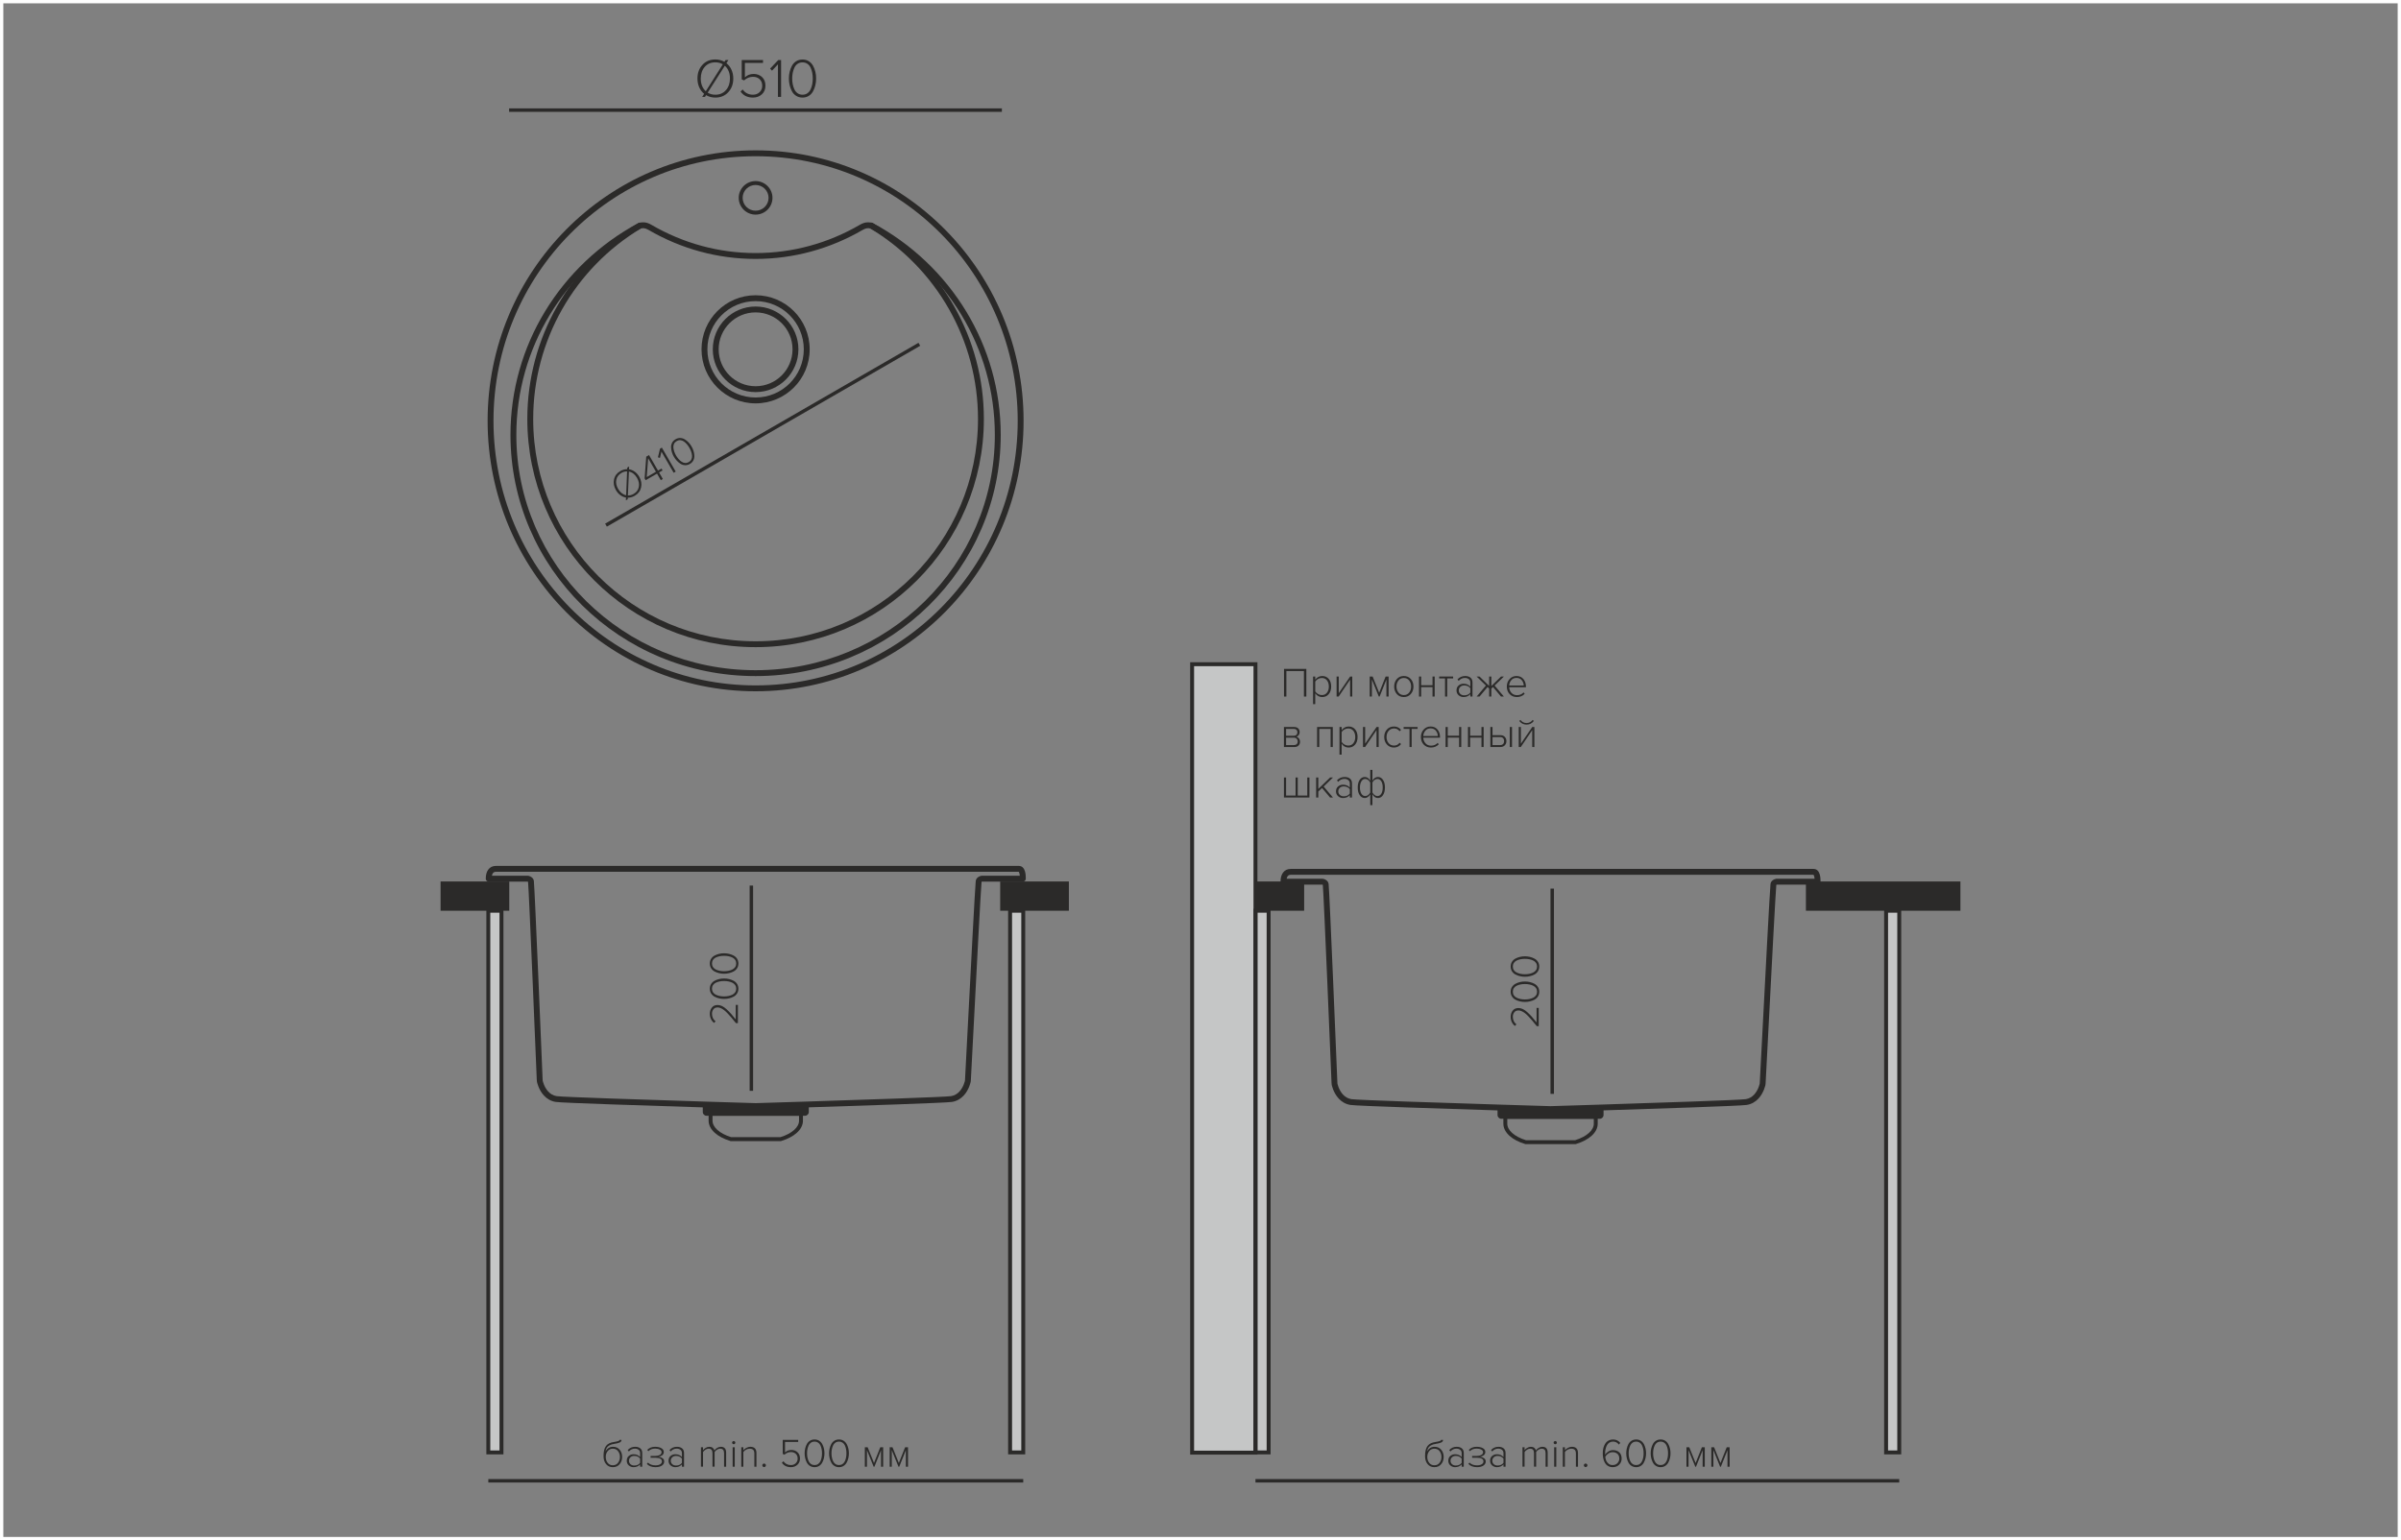 <?xml version="1.0" encoding="UTF-8"?> <!-- Creator: CorelDRAW 2019 (64-Bit) --> <svg xmlns="http://www.w3.org/2000/svg" xmlns:xlink="http://www.w3.org/1999/xlink" xmlns:xodm="http://www.corel.com/coreldraw/odm/2003" xml:space="preserve" width="122.583mm" height="78.662mm" style="shape-rendering:geometricPrecision; text-rendering:geometricPrecision; image-rendering:optimizeQuality; fill-rule:evenodd; clip-rule:evenodd" viewBox="0 0 12256.94 7865.36"><rect x="0" y="0" width="12256.94" height="7865.36" fill="#808080" stroke="none"/> <defs> <style type="text/css"> <![CDATA[ .fil2 {fill:#C5C6C6} .fil1 {fill:#2B2A29} .fil4 {fill:#FEFEFE;fill-rule:nonzero} .fil0 {fill:#2B2A29;fill-rule:nonzero} .fil3 {fill:#2B2A29;fill-rule:nonzero} ]]> </style> </defs> <g id="Слой_x0020_1">  <g id="_1798107072"> <path class="fil0" d="M3651.87 498.33c-17.5,0 -33.3,-4.14 -47.4,-12.42l-5.65 9.03 -14.39 0 10.16 -15.8c-10.92,-8.85 -19.33,-20.04 -25.26,-33.59 -5.93,-13.55 -8.89,-28.41 -8.89,-44.58 0,-28.03 8.42,-51.26 25.26,-69.7 16.84,-18.44 38.9,-27.66 66.17,-27.66 16.74,0 32.17,4.05 46.27,12.14l5.65 -9.03 14.67 0 -10.16 15.8c11.1,8.85 19.71,20.09 25.83,33.73 6.11,13.64 9.17,28.55 9.17,44.72 0,28.03 -8.47,51.26 -25.4,69.7 -16.94,18.44 -38.95,27.66 -66.03,27.66zm0 -14.68c22.2,0 40.17,-7.76 53.89,-23.28 13.74,-15.52 20.6,-35.33 20.6,-59.4 0,-28.03 -8.74,-49.75 -26.24,-65.18l-87.48 137.42c11.29,6.96 24.36,10.44 39.23,10.44zm-74.5 -82.68c0,27.66 8.56,49.29 25.68,64.9l86.92 -137.42c-11.1,-6.77 -23.8,-10.16 -38.1,-10.16 -22.58,0 -40.64,7.71 -54.18,23.14 -13.54,15.43 -20.32,35.28 -20.32,59.54z"></path> <path id="1" class="fil0" d="M3844.03 498.33c-28.03,0 -49.19,-10.26 -63.49,-30.77l10.73 -10.72c12.6,17.87 30.2,26.81 52.76,26.81 13.55,0 24.79,-4.33 33.73,-12.98 8.94,-8.66 13.4,-19.47 13.4,-32.46 0,-14.11 -4.37,-25.3 -13.12,-33.58 -8.75,-8.28 -19.99,-12.42 -33.72,-12.42 -17.13,0 -32.37,6.12 -45.71,18.35l-12.14 -5.08 0 -98.77 108.65 0 0 14.67 -92.56 0 0 73.65c12.04,-11.66 27,-17.49 44.86,-17.49 16.75,0 30.95,5.31 42.62,15.94 11.66,10.63 17.49,25.35 17.49,44.16 0,18.25 -6.11,32.93 -18.34,44.03 -12.23,11.1 -27.28,16.65 -45.15,16.65z"></path> <polygon id="2" class="fil0" points="3987.39,494.94 3971.3,494.94 3971.3,328.73 3941.11,360.91 3931.23,350.46 3972.71,306.73 3987.39,306.73 "></polygon> <path id="3" class="fil0" d="M4128.76 489.58c-9.22,5.83 -19.85,8.75 -31.89,8.75 -12.04,0 -22.77,-2.92 -32.18,-8.75 -9.4,-5.83 -16.69,-13.6 -21.87,-23.29 -5.17,-9.68 -9.08,-20.03 -11.71,-31.04 -2.63,-11.01 -3.95,-22.44 -3.95,-34.29 0,-11.85 1.32,-23.28 3.95,-34.29 2.63,-11.01 6.54,-21.31 11.71,-30.9 5.18,-9.6 12.42,-17.31 21.73,-23.14 9.32,-5.84 20.09,-8.75 32.32,-8.75 12.04,0 22.67,2.91 31.89,8.75 9.22,5.83 16.46,13.54 21.73,23.14 5.27,9.59 9.22,19.89 11.85,30.9 2.64,11.01 3.95,22.44 3.95,34.29 0,11.67 -1.31,23.05 -3.95,34.15 -2.63,11.1 -6.58,21.5 -11.85,31.18 -5.27,9.69 -12.51,17.46 -21.73,23.29zm-31.89 -5.93c9.4,0 17.64,-2.44 24.69,-7.34 7.06,-4.89 12.51,-11.43 16.37,-19.61 3.86,-8.19 6.68,-16.93 8.47,-26.25 1.78,-9.31 2.68,-19.14 2.68,-29.49 0,-10.35 -0.9,-20.18 -2.68,-29.49 -1.79,-9.31 -4.61,-18.06 -8.47,-26.25 -3.86,-8.18 -9.31,-14.67 -16.37,-19.47 -7.05,-4.8 -15.29,-7.2 -24.69,-7.2 -9.6,0 -17.92,2.4 -24.98,7.2 -7.05,4.8 -12.51,11.29 -16.37,19.47 -3.86,8.19 -6.72,16.94 -8.61,26.25 -1.88,9.31 -2.82,19.14 -2.82,29.49 0,10.35 0.94,20.18 2.82,29.49 1.89,9.32 4.75,18.06 8.61,26.25 3.86,8.18 9.32,14.72 16.37,19.61 7.06,4.9 15.38,7.34 24.98,7.34z"></path> <path class="fil0" d="M3240.22 2531.74c-11.36,6.56 -23.18,9.81 -35.46,9.75l-0.28 7.97 -9.34 5.39 0.66 -14.08c-10.41,-1.65 -20.07,-5.74 -28.99,-12.34 -8.93,-6.56 -16.44,-15.1 -22.51,-25.61 -10.51,-18.2 -13.73,-36.48 -9.71,-54.74 4.02,-18.32 14.89,-32.57 32.6,-42.8 10.87,-6.28 22.4,-9.42 34.61,-9.46l0.28 -8 9.53 -5.5 -0.67 14.07c10.54,1.59 20.35,5.68 29.42,12.24 9.1,6.57 16.65,15.11 22.72,25.62 10.51,18.2 13.72,36.48 9.67,54.78 -4.1,18.34 -14.93,32.55 -32.53,42.71zm-5.51 -9.52c14.43,-8.33 23.18,-20.11 26.29,-35.31 3.1,-15.25 0.14,-30.7 -8.89,-46.31 -10.51,-18.21 -24.35,-29.04 -41.52,-32.5l-5.27 122.06c9.92,0.28 19.72,-2.37 29.39,-7.94zm-79.39 -25.76c10.37,17.97 24.05,28.79 41.02,32.53l4.91 -121.87c-9.74,-0.21 -19.27,2.32 -28.55,7.69 -14.67,8.46 -23.49,20.25 -26.53,35.35 -2.99,15.09 0.04,30.54 9.15,46.3z"></path> <path id="1" class="fil0" d="M3383.75 2445.96l-10.44 6.03 -19.26 -33.38 -57.92 33.45 -5.4 -9.35 8.33 -110.87 14.11 -8.15 45.82 79.37 17.96 -10.38 5.5 9.53 -17.95 10.37 19.25 33.38zm-35.21 -36.87l-39.79 -68.93 -7.33 96.13 47.11 -27.2z"></path> <polygon id="2" class="fil0" points="3449.36,2408.08 3438.92,2414.11 3376.59,2306.17 3369.04,2338.37 3358.71,2335.31 3369.25,2291.32 3378.78,2285.82 "></polygon> <path id="3" class="fil0" d="M3539.18 2351.57c-3.81,7.26 -9.63,13.12 -17.43,17.63 -7.83,4.52 -15.87,6.67 -24.2,6.39 -8.29,-0.25 -15.91,-2.54 -22.92,-6.91 -6.99,-4.34 -13.41,-9.6 -19.23,-15.77 -5.86,-6.18 -11.01,-13.09 -15.45,-20.78 -4.46,-7.73 -7.87,-15.63 -10.27,-23.78 -2.43,-8.11 -3.78,-16.26 -3.99,-24.45 -0.25,-8.19 1.55,-15.91 5.43,-23.17 3.85,-7.31 9.78,-13.23 17.72,-17.82 7.83,-4.52 15.8,-6.59 23.98,-6.28 8.19,0.35 15.78,2.64 22.8,6.88 7.02,4.26 13.44,9.48 19.29,15.63 5.82,6.17 10.98,13.08 15.41,20.81 4.39,7.55 7.8,15.45 10.24,23.64 2.47,8.22 3.81,16.44 4.02,24.73 0.21,8.25 -1.59,16.01 -5.4,23.25zm-22.93 8.11c6.11,-3.53 10.55,-8.18 13.27,-14.01 2.75,-5.82 3.85,-12.13 3.27,-18.9 -0.56,-6.74 -2.01,-13.48 -4.34,-20.22 -2.32,-6.71 -5.42,-13.44 -9.31,-20.15 -3.87,-6.73 -8.14,-12.76 -12.81,-18.16 -4.65,-5.37 -9.77,-9.99 -15.34,-13.87 -5.57,-3.88 -11.54,-6.03 -17.92,-6.49 -6.38,-0.49 -12.63,1.06 -18.73,4.59 -6.24,3.59 -10.76,8.26 -13.52,14.04 -2.78,5.75 -3.91,11.99 -3.34,18.77 0.56,6.77 1.97,13.51 4.26,20.28 2.27,6.74 5.34,13.48 9.21,20.21 3.89,6.71 8.19,12.74 12.91,18.1 4.7,5.33 9.85,9.96 15.41,13.8 5.58,3.88 11.58,6.06 18,6.63 6.43,0.53 12.74,-1.02 18.98,-4.62z"></path> <path class="fil0" d="M3766.87 5131.51l0 93.13 -9.95 0c-9.17,-11.29 -16.58,-20.32 -22.22,-27.1 -5.65,-6.77 -12.07,-13.97 -19.27,-21.59 -7.19,-7.62 -13.44,-13.44 -18.73,-17.46 -5.29,-4.02 -10.83,-7.37 -16.61,-10.05 -5.79,-2.69 -11.36,-4.03 -16.73,-4.03 -9.45,0 -16.61,3.21 -21.48,9.63 -4.87,6.43 -7.3,13.94 -7.3,22.55 0,8.46 1.65,16.05 4.97,22.75 3.32,6.7 7.8,12.03 13.44,15.98l-7.62 8.26c-6.77,-5.08 -12.1,-11.71 -15.98,-19.9 -3.88,-8.18 -5.82,-17.21 -5.82,-27.09 0,-11.72 3.39,-22.05 10.16,-31.01 6.77,-8.96 16.65,-13.44 29.63,-13.44 7.48,0 14.96,1.76 22.44,5.29 7.48,3.53 15.35,9.1 23.6,16.72 8.26,7.62 15.59,15.06 22.02,22.33 6.42,7.27 14.57,17.04 24.44,29.32l0 -74.29 11.01 0z"></path> <path id="1" class="fil0" d="M3762.85 5024.84c4.37,6.92 6.56,14.89 6.56,23.92 0,9.03 -2.19,17.08 -6.56,24.13 -4.38,7.06 -10.2,12.52 -17.46,16.41 -7.27,3.88 -15.03,6.8 -23.29,8.78 -8.25,1.98 -16.83,2.96 -25.72,2.96 -8.89,0 -17.46,-0.98 -25.71,-2.96 -8.26,-1.98 -15.99,-4.9 -23.18,-8.78 -7.2,-3.89 -12.98,-9.32 -17.36,-16.3 -4.37,-6.99 -6.56,-15.07 -6.56,-24.24 0,-9.03 2.19,-17 6.56,-23.92 4.38,-6.91 10.16,-12.35 17.36,-16.3 7.19,-3.95 14.92,-6.91 23.18,-8.89 8.25,-1.97 16.82,-2.96 25.71,-2.96 8.75,0 17.29,0.99 25.62,2.96 8.32,1.98 16.12,4.94 23.39,8.89 7.26,3.95 13.08,9.39 17.46,16.3zm-4.45 23.92c0,-7.06 -1.83,-13.23 -5.5,-18.52 -3.67,-5.29 -8.57,-9.38 -14.71,-12.28 -6.14,-2.89 -12.7,-5.01 -19.69,-6.35 -6.98,-1.34 -14.35,-2.01 -22.12,-2.01 -7.76,0 -15.13,0.67 -22.12,2.01 -6.98,1.34 -13.54,3.46 -19.68,6.35 -6.14,2.9 -11.01,6.99 -14.61,12.28 -3.59,5.29 -5.39,11.46 -5.39,18.52 0,7.2 1.8,13.44 5.39,18.73 3.6,5.3 8.47,9.39 14.61,12.28 6.14,2.89 12.7,5.05 19.68,6.46 6.99,1.41 14.36,2.11 22.12,2.11 7.77,0 15.14,-0.7 22.12,-2.11 6.99,-1.41 13.55,-3.57 19.69,-6.46 6.14,-2.89 11.04,-6.98 14.71,-12.28 3.67,-5.29 5.5,-11.53 5.5,-18.73z"></path> <path id="2" class="fil0" d="M3762.85 4896.15c4.37,6.92 6.56,14.89 6.56,23.92 0,9.03 -2.19,17.08 -6.56,24.13 -4.38,7.06 -10.2,12.52 -17.46,16.41 -7.27,3.88 -15.03,6.8 -23.29,8.78 -8.25,1.98 -16.83,2.96 -25.72,2.96 -8.89,0 -17.46,-0.98 -25.71,-2.96 -8.26,-1.98 -15.99,-4.9 -23.18,-8.78 -7.2,-3.89 -12.98,-9.32 -17.36,-16.3 -4.37,-6.99 -6.56,-15.07 -6.56,-24.24 0,-9.03 2.19,-17 6.56,-23.92 4.38,-6.91 10.16,-12.35 17.36,-16.3 7.19,-3.95 14.92,-6.91 23.18,-8.89 8.25,-1.97 16.82,-2.96 25.71,-2.96 8.75,0 17.29,0.99 25.62,2.96 8.32,1.98 16.12,4.94 23.39,8.89 7.26,3.95 13.08,9.39 17.46,16.3zm-4.45 23.92c0,-7.06 -1.83,-13.23 -5.5,-18.52 -3.67,-5.29 -8.57,-9.38 -14.71,-12.28 -6.14,-2.89 -12.7,-5.01 -19.69,-6.35 -6.98,-1.34 -14.35,-2.01 -22.12,-2.01 -7.76,0 -15.13,0.67 -22.12,2.01 -6.98,1.34 -13.54,3.46 -19.68,6.35 -6.14,2.9 -11.01,6.99 -14.61,12.28 -3.59,5.29 -5.39,11.46 -5.39,18.52 0,7.2 1.8,13.44 5.39,18.73 3.6,5.3 8.47,9.39 14.61,12.28 6.14,2.89 12.7,5.05 19.68,6.46 6.99,1.41 14.36,2.11 22.12,2.11 7.77,0 15.14,-0.7 22.12,-2.11 6.99,-1.41 13.55,-3.57 19.69,-6.46 6.14,-2.89 11.04,-6.98 14.71,-12.28 3.67,-5.29 5.5,-11.53 5.5,-18.73z"></path> <path class="fil1" d="M3597.61 5649.14l521.18 0 0 29.4c0,5.03 -4.09,9.13 -9.13,9.13l-502.91 0c-5.04,0 -9.14,-4.1 -9.14,-9.13l0 -29.4z"></path> <path class="fil0" d="M3128.39 7482.51c11.22,0 20.07,-4.17 26.57,-12.52 6.5,-8.34 9.75,-18.4 9.75,-30.16 0,-11.49 -3.25,-21.38 -9.75,-29.65 -6.5,-8.28 -15.35,-12.42 -26.57,-12.42 -10.94,0 -19.7,4.14 -26.27,12.42 -6.56,8.27 -9.84,18.16 -9.84,29.65 0,11.76 3.24,21.82 9.74,30.16 6.5,8.35 15.29,12.52 26.37,12.52zm34.57 -5.34c-8.68,9.99 -20.21,14.98 -34.57,14.98 -14.36,0 -25.85,-5.23 -34.47,-15.69 -8.62,-10.47 -12.93,-24.11 -12.93,-40.94 0,-23.53 4.28,-40.8 12.82,-51.8 8.55,-11.01 21.99,-17.68 40.32,-20.01 10.95,-1.77 18.47,-3.48 22.58,-5.13 4.1,-1.64 6.15,-3.55 6.15,-5.74l10.06 0c0,3.28 -1,6.12 -2.98,8.51 -1.98,2.4 -5.03,4.35 -9.13,5.85 -4.1,1.51 -7.8,2.63 -11.08,3.39 -3.28,0.75 -7.66,1.54 -13.13,2.36 -10.81,1.64 -19.43,4.37 -25.86,8.2 -6.43,3.83 -10.91,8.08 -13.44,12.73 -2.53,4.65 -4.61,10.73 -6.26,18.26 8.9,-16.01 21.82,-24.01 38.79,-24.01 13.67,0 24.79,4.96 33.34,14.88 8.55,9.91 12.82,22.19 12.82,36.83 0,14.91 -4.34,27.36 -13.03,37.34z"></path> <path id="1" class="fil0" d="M3278.56 7489.69l-10.67 0 0 -11.7c-8.61,9.44 -19.83,14.16 -33.65,14.16 -9.16,0 -17.23,-2.97 -24.21,-8.92 -6.98,-5.95 -10.46,-13.99 -10.46,-24.11 0,-10.26 3.45,-18.3 10.36,-24.11 6.91,-5.82 15.01,-8.72 24.31,-8.72 13.96,0 25.17,4.72 33.65,14.15l0 -20.1c0,-7.12 -2.53,-12.69 -7.59,-16.73 -5.06,-4.03 -11.42,-6.05 -19.08,-6.05 -12.18,0 -22.5,4.86 -30.98,14.57l-5.96 -7.39c10.26,-11.08 22.99,-16.62 38.17,-16.62 10.67,0 19.36,2.67 26.06,8 6.7,5.34 10.05,13.27 10.05,23.81l0 69.75zm-40.62 -5.95c12.99,0 22.98,-4.51 29.95,-13.54l0 -21.75c-7.11,-9.17 -17.1,-13.75 -29.95,-13.75 -8.07,0 -14.61,2.32 -19.6,6.98 -4.99,4.65 -7.49,10.53 -7.49,17.64 0,7.12 2.5,12.96 7.49,17.55 4.99,4.58 11.53,6.87 19.6,6.87z"></path> <path id="2" class="fil0" d="M3346.26 7492.15c-18.74,0 -33.44,-5.47 -44.1,-16.41l5.54 -6.98c9.16,9.44 22.02,14.16 38.57,14.16 9.85,0 17.79,-1.81 23.8,-5.44 6.02,-3.62 9.03,-8.51 9.03,-14.67 0,-12.58 -11.62,-18.88 -34.88,-18.88l-22.98 0 0 -9.03 22.98 0c9.44,0 17.3,-1.67 23.6,-5.02 6.29,-3.35 9.44,-8.18 9.44,-14.47 0,-5.33 -3.12,-9.68 -9.34,-13.03 -6.22,-3.35 -14.06,-5.03 -23.49,-5.03 -14.5,0 -25.93,4.38 -34.27,13.14l-6.16 -6.57c10.54,-10.53 23.87,-15.8 40.02,-15.8 12.99,0 23.66,2.36 32,7.08 8.35,4.72 12.52,11.18 12.52,19.39 0,7.11 -2.84,12.79 -8.51,17.03 -5.68,4.24 -11.87,6.77 -18.57,7.59 7.11,0.55 13.74,2.84 19.9,6.88 6.16,4.03 9.23,9.81 9.23,17.34 0,8.48 -3.96,15.38 -11.9,20.72 -7.93,5.33 -18.74,8 -32.42,8z"></path> <path id="3" class="fil0" d="M3491.92 7489.69l-10.67 0 0 -11.7c-8.61,9.44 -19.83,14.16 -33.65,14.16 -9.16,0 -17.23,-2.97 -24.21,-8.92 -6.98,-5.95 -10.46,-13.99 -10.46,-24.11 0,-10.26 3.45,-18.3 10.36,-24.11 6.91,-5.82 15.01,-8.72 24.31,-8.72 13.96,0 25.17,4.72 33.65,14.15l0 -20.1c0,-7.12 -2.53,-12.69 -7.59,-16.73 -5.06,-4.03 -11.42,-6.05 -19.08,-6.05 -12.18,0 -22.5,4.86 -30.98,14.57l-5.96 -7.39c10.26,-11.08 22.99,-16.62 38.17,-16.62 10.67,0 19.36,2.67 26.06,8 6.7,5.34 10.05,13.27 10.05,23.81l0 69.75zm-40.62 -5.95c12.99,0 22.98,-4.51 29.95,-13.54l0 -21.75c-7.11,-9.17 -17.1,-13.75 -29.95,-13.75 -8.07,0 -14.61,2.32 -19.6,6.98 -4.99,4.65 -7.49,10.53 -7.49,17.64 0,7.12 2.5,12.96 7.49,17.55 4.99,4.58 11.53,6.87 19.6,6.87z"></path> <path id="4" class="fil0" d="M4037.65 7492.15c-20.38,0 -35.77,-7.45 -46.16,-22.36l7.8 -7.8c9.17,12.99 21.96,19.49 38.37,19.49 9.85,0 18.02,-3.14 24.52,-9.44 6.5,-6.29 9.75,-14.15 9.75,-23.59 0,-10.26 -3.18,-18.4 -9.54,-24.42 -6.36,-6.02 -14.54,-9.03 -24.52,-9.03 -12.45,0 -23.53,4.45 -33.24,13.34l-8.83 -3.7 0 -71.8 78.99 0 0 10.67 -67.29 0 0 53.54c8.75,-8.48 19.63,-12.72 32.62,-12.72 12.18,0 22.51,3.87 30.99,11.59 8.48,7.73 12.72,18.44 12.72,32.12 0,13.27 -4.45,23.94 -13.34,32.01 -8.89,8.07 -19.83,12.1 -32.83,12.1z"></path> <path id="5" class="fil0" d="M4181.48 7485.79c-6.7,4.24 -14.43,6.36 -23.19,6.36 -8.75,0 -16.55,-2.12 -23.39,-6.36 -6.84,-4.24 -12.14,-9.88 -15.9,-16.93 -3.76,-7.04 -6.6,-14.57 -8.52,-22.57 -1.91,-8 -2.87,-16.31 -2.87,-24.93 0,-8.62 0.96,-16.93 2.87,-24.93 1.92,-8 4.76,-15.49 8.52,-22.47 3.76,-6.97 9.03,-12.58 15.8,-16.82 6.77,-4.24 14.6,-6.36 23.49,-6.36 8.76,0 16.49,2.12 23.19,6.36 6.7,4.24 11.97,9.85 15.8,16.82 3.83,6.98 6.7,14.47 8.62,22.47 1.91,8 2.87,16.31 2.87,24.93 0,8.48 -0.96,16.76 -2.87,24.83 -1.92,8.07 -4.79,15.63 -8.62,22.67 -3.83,7.05 -9.1,12.69 -15.8,16.93zm-23.19 -4.31c6.84,0 12.83,-1.78 17.96,-5.33 5.13,-3.56 9.09,-8.31 11.9,-14.26 2.8,-5.95 4.85,-12.31 6.15,-19.09 1.3,-6.77 1.95,-13.91 1.95,-21.44 0,-7.52 -0.65,-14.67 -1.95,-21.44 -1.3,-6.77 -3.35,-13.13 -6.15,-19.08 -2.81,-5.95 -6.77,-10.67 -11.9,-14.16 -5.13,-3.49 -11.12,-5.23 -17.96,-5.23 -6.97,0 -13.03,1.74 -18.16,5.23 -5.13,3.49 -9.09,8.21 -11.9,14.16 -2.8,5.95 -4.89,12.31 -6.26,19.08 -1.36,6.77 -2.05,13.92 -2.05,21.44 0,7.53 0.69,14.67 2.05,21.44 1.37,6.78 3.46,13.14 6.26,19.09 2.81,5.95 6.77,10.7 11.9,14.26 5.13,3.55 11.19,5.33 18.16,5.33z"></path> <path id="6" class="fil0" d="M4306.22 7485.79c-6.7,4.24 -14.43,6.36 -23.19,6.36 -8.75,0 -16.55,-2.12 -23.39,-6.36 -6.84,-4.24 -12.14,-9.88 -15.9,-16.93 -3.76,-7.04 -6.6,-14.57 -8.52,-22.57 -1.91,-8 -2.87,-16.31 -2.87,-24.93 0,-8.62 0.96,-16.93 2.87,-24.93 1.92,-8 4.76,-15.49 8.52,-22.47 3.76,-6.97 9.03,-12.58 15.8,-16.82 6.77,-4.24 14.6,-6.36 23.49,-6.36 8.76,0 16.49,2.12 23.19,6.36 6.7,4.24 11.97,9.85 15.8,16.82 3.83,6.98 6.7,14.47 8.62,22.47 1.91,8 2.87,16.31 2.87,24.93 0,8.48 -0.96,16.76 -2.87,24.83 -1.92,8.07 -4.79,15.63 -8.62,22.67 -3.83,7.05 -9.1,12.69 -15.8,16.93zm-23.19 -4.31c6.84,0 12.83,-1.78 17.96,-5.33 5.13,-3.56 9.09,-8.31 11.9,-14.26 2.8,-5.95 4.85,-12.31 6.15,-19.09 1.3,-6.77 1.95,-13.91 1.95,-21.44 0,-7.52 -0.65,-14.67 -1.95,-21.44 -1.3,-6.77 -3.35,-13.13 -6.15,-19.08 -2.81,-5.95 -6.77,-10.67 -11.9,-14.16 -5.13,-3.49 -11.12,-5.23 -17.96,-5.23 -6.97,0 -13.03,1.74 -18.16,5.23 -5.13,3.49 -9.09,8.21 -11.9,14.16 -2.8,5.95 -4.89,12.31 -6.26,19.08 -1.36,6.77 -2.05,13.92 -2.05,21.44 0,7.53 0.69,14.67 2.05,21.44 1.37,6.78 3.46,13.14 6.26,19.09 2.81,5.95 6.77,10.7 11.9,14.26 5.13,3.55 11.19,5.33 18.16,5.33z"></path> <polygon id="7" class="fil0" points="4508.52,7489.69 4497.64,7489.69 4497.64,7405.16 4463.79,7489.69 4459.89,7489.69 4425.63,7405.16 4425.63,7489.69 4414.96,7489.69 4414.96,7390.59 4429.32,7390.59 4461.73,7471.02 4493.74,7390.59 4508.52,7390.59 "></polygon> <polygon id="8" class="fil0" points="4635.31,7489.69 4624.44,7489.69 4624.44,7405.16 4590.59,7489.69 4586.69,7489.69 4552.42,7405.16 4552.42,7489.69 4541.76,7489.69 4541.76,7390.59 4556.11,7390.59 4588.53,7471.02 4620.54,7390.59 4635.31,7390.59 "></polygon> <path id="9" class="fil0" d="M3706.93 7489.69l-10.67 0 0 -69.34c0,-15.05 -6.63,-22.58 -19.9,-22.58 -5.2,0 -10.5,1.65 -15.9,4.93 -5.4,3.28 -9.54,7.25 -12.42,11.9l0 75.09 -10.87 0 0 -69.34c0,-15.05 -6.63,-22.58 -19.9,-22.58 -5.06,0 -10.26,1.68 -15.6,5.03 -5.33,3.35 -9.57,7.35 -12.72,12.01l0 74.88 -10.67 0 0 -99.1 10.67 0 0 14.98c2.46,-3.96 6.81,-7.86 13.03,-11.69 6.22,-3.83 12.55,-5.75 18.98,-5.75 7.25,0 13.06,1.78 17.44,5.34 4.38,3.55 7.25,8 8.62,13.33 3.01,-4.92 7.59,-9.26 13.75,-13.03 6.15,-3.76 12.51,-5.64 19.08,-5.64 18.06,0 27.08,10.06 27.08,30.16l0 71.4z"></path> <path id="10" class="fil0" d="M3745.51 7375c-2.19,0 -4.11,-0.82 -5.75,-2.46 -1.64,-1.65 -2.46,-3.56 -2.46,-5.75 0,-2.19 0.82,-4.07 2.46,-5.64 1.64,-1.57 3.56,-2.36 5.75,-2.36 2.32,0 4.27,0.79 5.84,2.36 1.58,1.57 2.36,3.45 2.36,5.64 0,2.33 -0.78,4.28 -2.36,5.85 -1.57,1.57 -3.52,2.36 -5.84,2.36zm5.33 114.69l-10.67 0 0 -99.1 10.67 0 0 99.1z"></path> <path id="11" class="fil0" d="M3861.62 7489.69l-10.67 0 0 -67.09c0,-9.03 -2.05,-15.42 -6.15,-19.18 -4.11,-3.76 -10.06,-5.65 -17.85,-5.65 -6.16,0 -12.25,1.65 -18.27,4.93 -6.02,3.28 -10.67,7.32 -13.95,12.11l0 74.88 -10.67 0 0 -99.1 10.67 0 0 14.98c3.97,-4.65 9.23,-8.72 15.8,-12.21 6.57,-3.48 13.2,-5.23 19.9,-5.23 20.8,0 31.19,10.74 31.19,32.22l0 69.34z"></path> <path id="12" class="fil0" d="M3907.07 7488.97c-1.85,1.85 -4,2.77 -6.46,2.77 -2.47,0 -4.59,-0.92 -6.37,-2.77 -1.77,-1.84 -2.66,-4 -2.66,-6.46 0,-2.33 0.89,-4.38 2.66,-6.16 1.78,-1.78 3.9,-2.66 6.37,-2.66 2.46,0 4.61,0.88 6.46,2.66 1.85,1.78 2.77,3.83 2.77,6.16 0,2.46 -0.92,4.62 -2.77,6.46z"></path> <rect class="fil2" x="2492.82" y="4650.72" width="67.14" height="2766.15"></rect> <rect class="fil1" x="2249.11" y="4501.29" width="350.64" height="149.42"></rect> <rect class="fil2" x="5156.44" y="4650.72" width="67.14" height="2766.15"></rect> <rect class="fil1" x="5105.9" y="4501.29" width="350.64" height="149.42"></rect> <rect class="fil2" x="6085.69" y="3391.76" width="323.4" height="4026.11"></rect> <polygon class="fil0" points="6668.71,3556.93 6656.44,3556.93 6656.44,3426.76 6566.91,3426.76 6566.91,3556.93 6554.85,3556.93 6554.85,3415.76 6668.71,3415.76 "></polygon> <path id="1" class="fil0" d="M6749.76 3559.47c-14.67,0 -26.53,-6.35 -35.56,-19.05l0 55.45 -11 0 0 -141.17 11 0 0 16.09c3.81,-5.5 8.86,-9.98 15.14,-13.44 6.28,-3.46 13.08,-5.19 20.42,-5.19 13.69,0 24.73,4.84 33.13,14.5 8.4,9.67 12.59,22.69 12.59,39.06 0,16.22 -4.19,29.24 -12.59,39.05 -8.4,9.81 -19.44,14.71 -33.13,14.71zm-1.9 -9.95c11.15,0 19.89,-4.09 26.24,-12.28 6.35,-8.18 9.53,-18.69 9.53,-31.53 0,-12.7 -3.18,-23.15 -9.53,-31.33 -6.35,-8.19 -15.09,-12.28 -26.24,-12.28 -6.92,0 -13.48,1.77 -19.69,5.29 -6.21,3.53 -10.86,7.84 -13.97,12.92l0 50.57c3.11,5.08 7.8,9.46 14.08,13.13 6.28,3.67 12.8,5.5 19.58,5.5z"></path> <polygon id="2" class="fil0" points="6833.8,3556.93 6823.22,3556.93 6823.22,3454.7 6834.22,3454.7 6834.22,3539.78 6892.42,3454.7 6903.22,3454.7 6903.22,3556.93 6892.21,3556.93 6892.21,3470.58 "></polygon> <polygon id="3" class="fil0" points="7088.83,3556.93 7077.61,3556.93 7077.61,3469.73 7042.68,3556.93 7038.66,3556.93 7003.32,3469.73 7003.32,3556.93 6992.32,3556.93 6992.32,3454.7 7007.13,3454.7 7040.57,3537.67 7073.59,3454.7 7088.83,3454.7 "></polygon> <path id="4" class="fil0" d="M7166.29 3559.47c-14.68,0 -26.53,-5.15 -35.56,-15.45 -9.04,-10.3 -13.55,-23.07 -13.55,-38.31 0,-15.24 4.51,-27.98 13.55,-38.21 9.03,-10.23 20.88,-15.35 35.56,-15.35 14.81,0 26.74,5.12 35.77,15.35 9.03,10.23 13.55,22.97 13.55,38.21 0,15.24 -4.52,28.01 -13.55,38.31 -9.03,10.3 -20.96,15.45 -35.77,15.45zm0 -9.95c11.57,0 20.7,-4.27 27.41,-12.8 6.7,-8.54 10.05,-18.88 10.05,-31.01 0,-12 -3.35,-22.26 -10.05,-30.8 -6.71,-8.54 -15.84,-12.81 -27.41,-12.81 -11.43,0 -20.5,4.27 -27.2,12.81 -6.71,8.54 -10.06,18.8 -10.06,30.8 0,11.99 3.35,22.29 10.06,30.9 6.7,8.61 15.77,12.91 27.2,12.91z"></path> <polygon id="5" class="fil0" points="7254.96,3556.93 7243.96,3556.93 7243.96,3454.7 7254.96,3454.7 7254.96,3499.14 7312.95,3499.14 7312.95,3454.7 7323.96,3454.7 7323.96,3556.93 7312.95,3556.93 7312.95,3508.88 7254.96,3508.88 "></polygon> <polygon id="6" class="fil0" points="7387.87,3556.93 7376.86,3556.93 7376.86,3464.44 7346.82,3464.44 7346.82,3454.7 7418.14,3454.7 7418.14,3464.44 7387.87,3464.44 "></polygon> <path id="7" class="fil0" d="M7516.97 3556.93l-11 0 0 -12.07c-8.89,9.74 -20.46,14.61 -34.72,14.61 -9.45,0 -17.78,-3.07 -24.97,-9.21 -7.2,-6.14 -10.8,-14.43 -10.8,-24.87 0,-10.58 3.56,-18.87 10.69,-24.87 7.13,-6 15.49,-9 25.08,-9 14.4,0 25.97,4.87 34.72,14.61l0 -20.74c0,-7.34 -2.61,-13.09 -7.83,-17.26 -5.23,-4.16 -11.79,-6.24 -19.69,-6.24 -12.56,0 -23.21,5.01 -31.96,15.03l-6.14 -7.62c10.58,-11.43 23.71,-17.15 39.37,-17.15 11.01,0 19.97,2.76 26.88,8.26 6.92,5.5 10.37,13.69 10.37,24.55l0 71.96zm-41.91 -6.14c13.41,0 23.71,-4.66 30.91,-13.97l0 -22.44c-7.34,-9.45 -17.64,-14.18 -30.91,-14.18 -8.32,0 -15.06,2.4 -20.21,7.2 -5.15,4.8 -7.73,10.86 -7.73,18.2 0,7.34 2.58,13.37 7.73,18.1 5.15,4.73 11.89,7.09 20.21,7.09z"></path> <polygon id="8" class="fil0" points="7552.95,3556.93 7538.14,3556.93 7585.55,3500.84 7537.93,3454.7 7552.74,3454.7 7602.06,3502.95 7602.06,3454.7 7613.27,3454.7 7613.27,3503.17 7662.8,3454.7 7677.4,3454.7 7629.77,3500.84 7677.19,3556.93 7662.37,3556.93 7621.74,3508.25 7613.27,3516.29 7613.27,3556.93 7602.06,3556.93 7602.06,3516.08 7593.8,3508.25 "></polygon> <path id="9" class="fil0" d="M7743.43 3559.47c-14.96,0 -27.23,-5.01 -36.83,-15.03 -9.59,-10.02 -14.39,-22.93 -14.39,-38.73 0,-14.96 4.69,-27.63 14.07,-38 9.39,-10.37 21.14,-15.56 35.25,-15.56 14.96,0 26.74,5.19 35.35,15.56 8.6,10.37 12.91,23.25 12.91,38.63l0 2.96 -85.51 0c0.57,11.58 4.45,21.24 11.65,29 7.19,7.76 16.65,11.64 28.36,11.64 13.55,0 24.69,-4.72 33.44,-14.18l5.72 7.2c-10.59,11.01 -23.92,16.51 -40.01,16.51zm35.14 -58.83c-0.14,-9.88 -3.42,-18.84 -9.84,-26.89 -6.42,-8.04 -15.56,-12.06 -27.41,-12.06 -11.15,0 -20.01,3.98 -26.57,11.96 -6.56,7.97 -10.05,16.97 -10.48,26.99l74.29 0z"></path> <path id="10" class="fil0" d="M6607.76 3814.72l-53.33 0 0 -102.23 52.48 0c8.47,0 15.2,2.37 20.21,7.09 5.01,4.73 7.52,11.12 7.52,19.16 0,5.79 -1.59,10.76 -4.76,14.92 -3.18,4.17 -7.02,6.95 -11.54,8.36 5.08,1.42 9.38,4.52 12.91,9.32 3.53,4.8 5.29,10.02 5.29,15.66 0,8.61 -2.57,15.38 -7.72,20.32 -5.15,4.94 -12.17,7.41 -21.06,7.41zm-2.33 -9.95c6.07,0 10.83,-1.66 14.29,-4.97 3.45,-3.32 5.18,-7.87 5.18,-13.66 0,-5.22 -1.73,-9.73 -5.18,-13.54 -3.46,-3.81 -8.22,-5.72 -14.29,-5.72l-40.01 0 0 37.89 40.01 0zm-0.43 -47.61c5.79,0 10.27,-1.63 13.45,-4.87 3.17,-3.25 4.76,-7.41 4.76,-12.49 0,-5.36 -1.59,-9.63 -4.76,-12.81 -3.18,-3.17 -7.66,-4.76 -13.45,-4.76l-39.58 0 0 34.93 39.58 0z"></path> <polygon id="11" class="fil0" points="6803.74,3814.72 6792.73,3814.72 6792.73,3722.23 6734.74,3722.23 6734.74,3814.72 6723.74,3814.72 6723.74,3712.49 6803.74,3712.49 "></polygon> <path id="12" class="fil0" d="M6884.58 3817.26c-14.67,0 -26.53,-6.35 -35.56,-19.05l0 55.45 -11 0 0 -141.17 11 0 0 16.09c3.81,-5.5 8.86,-9.98 15.14,-13.44 6.28,-3.46 13.08,-5.19 20.42,-5.19 13.69,0 24.73,4.84 33.13,14.5 8.4,9.67 12.59,22.69 12.59,39.06 0,16.22 -4.19,29.24 -12.59,39.05 -8.4,9.81 -19.44,14.71 -33.13,14.71zm-1.9 -9.95c11.15,0 19.89,-4.09 26.24,-12.28 6.35,-8.18 9.53,-18.69 9.53,-31.53 0,-12.7 -3.18,-23.15 -9.53,-31.33 -6.35,-8.19 -15.09,-12.28 -26.24,-12.28 -6.92,0 -13.48,1.77 -19.69,5.29 -6.21,3.53 -10.86,7.84 -13.97,12.92l0 50.57c3.11,5.08 7.8,9.46 14.08,13.13 6.28,3.67 12.8,5.5 19.58,5.5z"></path> <polygon id="13" class="fil0" points="6968.61,3814.72 6958.03,3814.72 6958.03,3712.49 6969.03,3712.49 6969.03,3797.57 7027.23,3712.49 7038.03,3712.49 7038.03,3814.72 7027.02,3814.72 7027.02,3728.37 "></polygon> <path id="14" class="fil0" d="M7116.12 3817.26c-14.82,0 -26.81,-5.15 -35.98,-15.45 -9.18,-10.3 -13.76,-23.07 -13.76,-38.31 0,-15.24 4.58,-27.98 13.76,-38.21 9.17,-10.23 21.16,-15.35 35.98,-15.35 14.96,0 27.02,5.79 36.2,17.36l-7.62 6.77c-6.92,-9.45 -16.23,-14.18 -27.94,-14.18 -11.72,0 -21.07,4.13 -28.05,12.38 -6.99,8.26 -10.48,18.67 -10.48,31.23 0,12.55 3.49,23 10.48,31.32 6.98,8.33 16.33,12.49 28.05,12.49 11.57,0 20.88,-4.8 27.94,-14.39l7.62 6.77c-9.18,11.71 -21.24,17.57 -36.2,17.57z"></path> <polygon id="15" class="fil0" points="7206.49,3814.72 7195.48,3814.72 7195.48,3722.23 7165.44,3722.23 7165.44,3712.49 7236.76,3712.49 7236.76,3722.23 7206.49,3722.23 "></polygon> <path id="16" class="fil0" d="M7304.9 3817.26c-14.96,0 -27.23,-5.01 -36.83,-15.03 -9.59,-10.02 -14.39,-22.93 -14.39,-38.73 0,-14.96 4.69,-27.63 14.07,-38 9.39,-10.37 21.14,-15.56 35.25,-15.56 14.96,0 26.74,5.19 35.35,15.56 8.6,10.37 12.91,23.25 12.91,38.63l0 2.96 -85.51 0c0.57,11.58 4.45,21.24 11.65,29 7.19,7.76 16.65,11.64 28.36,11.64 13.55,0 24.69,-4.72 33.44,-14.18l5.72 7.2c-10.59,11.01 -23.92,16.51 -40.01,16.51zm35.14 -58.83c-0.14,-9.88 -3.42,-18.84 -9.84,-26.89 -6.42,-8.04 -15.56,-12.06 -27.41,-12.06 -11.15,0 -20.01,3.98 -26.57,11.96 -6.56,7.97 -10.05,16.97 -10.48,26.99l74.29 0z"></path> <polygon id="17" class="fil0" points="7390.62,3814.72 7379.62,3814.72 7379.62,3712.49 7390.62,3712.49 7390.62,3756.93 7448.62,3756.93 7448.62,3712.49 7459.62,3712.49 7459.62,3814.72 7448.62,3814.72 7448.62,3766.67 7390.62,3766.67 "></polygon> <polygon id="18" class="fil0" points="7504.91,3814.72 7493.91,3814.72 7493.91,3712.49 7504.91,3712.49 7504.91,3756.93 7562.9,3756.93 7562.9,3712.49 7573.91,3712.49 7573.91,3814.72 7562.9,3814.72 7562.9,3766.67 7504.91,3766.67 "></polygon> <path id="19" class="fil0" d="M7608.2 3712.49l11 0 0 41.7 39.8 0c9.73,0 17.35,2.9 22.86,8.68 5.5,5.79 8.25,12.98 8.25,21.59 0,8.61 -2.75,15.81 -8.25,21.59 -5.51,5.79 -13.13,8.68 -22.86,8.68l-50.79 0 0 -102.23zm49.94 51.43l-38.95 0 0 40.85 38.95 0c6.49,0 11.5,-1.87 15.03,-5.61 3.53,-3.74 5.29,-8.64 5.29,-14.71 0,-6.21 -1.76,-11.18 -5.29,-14.92 -3.53,-3.74 -8.54,-5.61 -15.03,-5.61zm60.53 50.79l-11.22 0 0 -102.23 11.22 0 0 102.23z"></path> <path id="20" class="fil0" d="M7763.54 3814.72l-10.58 0 0 -102.23 11 0 0 85.08 58.2 -85.08 10.8 0 0 102.23 -11.01 0 0 -86.35 -58.41 86.35zm66.45 -133.12c-9.17,12.42 -21.52,18.63 -37.04,18.63 -15.38,0 -27.8,-6.21 -37.25,-18.63l6.14 -5.29c7.62,10.58 17.99,15.87 31.11,15.87 12.98,0 23.36,-5.29 31.12,-15.87l5.92 5.29z"></path> <polygon id="21" class="fil0" points="6673.58,3970.28 6684.58,3970.28 6684.58,4072.51 6554.43,4072.51 6554.43,3970.28 6565.43,3970.28 6565.43,4062.56 6613.89,4062.56 6613.89,3970.28 6624.9,3970.28 6624.9,4062.56 6673.58,4062.56 "></polygon> <polygon id="22" class="fil0" points="6804.59,4072.51 6789.77,4072.51 6748.92,4023.83 6729.88,4041.82 6729.88,4072.51 6718.88,4072.51 6718.88,3970.28 6729.88,3970.28 6729.88,4028.69 6790.2,3970.28 6804.8,3970.28 6757.18,4016.42 "></polygon> <path id="23" class="fil0" d="M6901.73 4072.51l-11 0 0 -12.07c-8.89,9.74 -20.46,14.61 -34.72,14.61 -9.45,0 -17.78,-3.07 -24.97,-9.21 -7.2,-6.14 -10.8,-14.43 -10.8,-24.87 0,-10.58 3.56,-18.87 10.69,-24.87 7.13,-6 15.49,-9 25.08,-9 14.4,0 25.97,4.87 34.72,14.61l0 -20.74c0,-7.34 -2.61,-13.09 -7.83,-17.26 -5.23,-4.16 -11.79,-6.24 -19.69,-6.24 -12.56,0 -23.21,5.01 -31.96,15.03l-6.14 -7.62c10.58,-11.43 23.71,-17.15 39.37,-17.15 11.01,0 19.97,2.76 26.88,8.26 6.92,5.5 10.37,13.69 10.37,24.55l0 71.96zm-41.91 -6.14c13.41,0 23.71,-4.66 30.91,-13.97l0 -22.44c-7.34,-9.45 -17.64,-14.18 -30.91,-14.18 -8.32,0 -15.06,2.4 -20.21,7.2 -5.15,4.8 -7.73,10.86 -7.73,18.2 0,7.34 2.58,13.37 7.73,18.1 5.15,4.73 11.89,7.09 20.21,7.09z"></path> <path id="24" class="fil0" d="M6967.13 3967.74c11.43,0 20.74,6.35 27.94,19.05l0 -55.44 11.01 0 0 55.02c2.96,-5.5 6.95,-9.98 11.96,-13.44 5.01,-3.46 10.33,-5.19 15.98,-5.19 10.72,0 19.4,4.87 26.03,14.61 6.64,9.74 9.95,22.72 9.95,38.95 0,16.22 -3.31,29.24 -9.95,39.05 -6.63,9.81 -15.31,14.71 -26.03,14.71 -11.43,0 -20.75,-6.35 -27.94,-19.05l0 55.45 -11.01 0 0 -55.24c-2.96,5.5 -6.95,10.02 -11.96,13.55 -5.01,3.53 -10.33,5.29 -15.98,5.29 -10.72,0 -19.4,-4.87 -26.03,-14.61 -6.64,-9.73 -9.95,-22.71 -9.95,-38.94 0,-16.23 3.31,-29.25 9.95,-39.06 6.63,-9.8 15.31,-14.71 26.03,-14.71zm2.33 9.95c-8.47,0 -15.1,4.09 -19.9,12.28 -4.8,8.18 -7.19,18.7 -7.19,31.54 0,12.84 2.39,23.32 7.19,31.43 4.8,8.11 11.43,12.17 19.9,12.17 5.22,0 10.19,-1.76 14.92,-5.29 4.73,-3.53 8.29,-7.9 10.69,-13.12l0 -50.37c-2.4,-5.22 -5.96,-9.63 -10.69,-13.23 -4.73,-3.6 -9.7,-5.4 -14.92,-5.4zm62.22 87.41c8.47,0 15.1,-4.09 19.9,-12.28 4.79,-8.18 7.19,-18.69 7.19,-31.53 0,-12.85 -2.4,-23.32 -7.19,-31.44 -4.8,-8.11 -11.43,-12.17 -19.9,-12.17 -5.22,0 -10.2,1.77 -14.92,5.29 -4.73,3.53 -8.29,7.84 -10.69,12.92l0 50.57c2.4,5.23 5.96,9.64 10.69,13.23 4.72,3.6 9.7,5.4 14.92,5.4z"></path> <path class="fil0" d="M7855.16 5146.94l0 93.13 -9.95 0c-9.17,-11.29 -16.58,-20.32 -22.22,-27.1 -5.65,-6.77 -12.07,-13.97 -19.27,-21.59 -7.19,-7.62 -13.44,-13.44 -18.73,-17.46 -5.29,-4.02 -10.83,-7.37 -16.61,-10.05 -5.79,-2.69 -11.36,-4.03 -16.73,-4.03 -9.45,0 -16.61,3.21 -21.48,9.63 -4.87,6.43 -7.3,13.94 -7.3,22.55 0,8.46 1.65,16.05 4.97,22.75 3.32,6.7 7.8,12.03 13.44,15.98l-7.62 8.26c-6.77,-5.08 -12.1,-11.71 -15.98,-19.9 -3.88,-8.18 -5.82,-17.21 -5.82,-27.09 0,-11.72 3.39,-22.05 10.16,-31.01 6.77,-8.96 16.65,-13.44 29.63,-13.44 7.48,0 14.96,1.76 22.44,5.29 7.48,3.53 15.35,9.1 23.6,16.72 8.26,7.62 15.59,15.06 22.02,22.33 6.42,7.27 14.57,17.04 24.44,29.32l0 -74.29 11.01 0z"></path> <path id="1" class="fil0" d="M7851.14 5040.27c4.37,6.92 6.56,14.89 6.56,23.92 0,9.03 -2.19,17.08 -6.56,24.13 -4.38,7.06 -10.2,12.52 -17.46,16.41 -7.27,3.88 -15.03,6.8 -23.29,8.78 -8.25,1.98 -16.83,2.96 -25.72,2.96 -8.89,0 -17.46,-0.98 -25.71,-2.96 -8.26,-1.98 -15.99,-4.9 -23.18,-8.78 -7.2,-3.89 -12.98,-9.32 -17.36,-16.3 -4.37,-6.99 -6.56,-15.07 -6.56,-24.24 0,-9.03 2.19,-17 6.56,-23.92 4.38,-6.91 10.16,-12.35 17.36,-16.3 7.19,-3.95 14.92,-6.91 23.18,-8.89 8.25,-1.97 16.82,-2.96 25.71,-2.96 8.75,0 17.29,0.99 25.62,2.96 8.32,1.98 16.12,4.94 23.39,8.89 7.26,3.95 13.08,9.39 17.46,16.3zm-4.45 23.92c0,-7.06 -1.83,-13.23 -5.5,-18.52 -3.67,-5.29 -8.57,-9.38 -14.71,-12.28 -6.14,-2.89 -12.7,-5.01 -19.69,-6.35 -6.98,-1.34 -14.35,-2.01 -22.12,-2.01 -7.76,0 -15.13,0.67 -22.12,2.01 -6.98,1.34 -13.54,3.46 -19.68,6.35 -6.14,2.9 -11.01,6.99 -14.61,12.28 -3.59,5.29 -5.39,11.46 -5.39,18.52 0,7.2 1.8,13.44 5.39,18.73 3.6,5.3 8.47,9.39 14.61,12.28 6.14,2.89 12.7,5.05 19.68,6.46 6.99,1.41 14.36,2.11 22.12,2.11 7.77,0 15.14,-0.7 22.12,-2.11 6.99,-1.41 13.55,-3.57 19.69,-6.46 6.14,-2.89 11.04,-6.98 14.71,-12.28 3.67,-5.29 5.5,-11.53 5.5,-18.73z"></path> <path id="2" class="fil0" d="M7851.14 4911.58c4.37,6.92 6.56,14.89 6.56,23.92 0,9.03 -2.19,17.08 -6.56,24.13 -4.38,7.06 -10.2,12.52 -17.46,16.41 -7.27,3.88 -15.03,6.8 -23.29,8.78 -8.25,1.98 -16.83,2.96 -25.72,2.96 -8.89,0 -17.46,-0.98 -25.71,-2.96 -8.26,-1.98 -15.99,-4.9 -23.18,-8.78 -7.2,-3.89 -12.98,-9.32 -17.36,-16.3 -4.37,-6.99 -6.56,-15.07 -6.56,-24.24 0,-9.03 2.19,-17 6.56,-23.92 4.38,-6.91 10.16,-12.35 17.36,-16.3 7.19,-3.95 14.92,-6.91 23.18,-8.89 8.25,-1.97 16.82,-2.96 25.71,-2.96 8.75,0 17.29,0.99 25.62,2.96 8.32,1.98 16.12,4.94 23.39,8.89 7.26,3.95 13.08,9.39 17.46,16.3zm-4.45 23.92c0,-7.06 -1.83,-13.23 -5.5,-18.52 -3.67,-5.29 -8.57,-9.38 -14.71,-12.28 -6.14,-2.89 -12.7,-5.01 -19.69,-6.35 -6.98,-1.34 -14.35,-2.01 -22.12,-2.01 -7.76,0 -15.13,0.67 -22.12,2.01 -6.98,1.34 -13.54,3.46 -19.68,6.35 -6.14,2.9 -11.01,6.99 -14.61,12.28 -3.59,5.29 -5.39,11.46 -5.39,18.52 0,7.2 1.8,13.44 5.39,18.73 3.6,5.3 8.47,9.39 14.61,12.28 6.14,2.89 12.7,5.05 19.68,6.46 6.99,1.41 14.36,2.11 22.12,2.11 7.77,0 15.14,-0.7 22.12,-2.11 6.99,-1.41 13.55,-3.57 19.69,-6.46 6.14,-2.89 11.04,-6.98 14.71,-12.28 3.67,-5.29 5.5,-11.53 5.5,-18.73z"></path> <path class="fil1" d="M7654.81 5664.57l521.18 0 0 29.4c0,5.03 -4.09,9.13 -9.13,9.13l-502.91 0c-5.04,0 -9.14,-4.1 -9.14,-9.13l0 -29.4z"></path> <path class="fil0" d="M7322.27 7482.51c11.22,0 20.07,-4.17 26.57,-12.52 6.5,-8.34 9.75,-18.4 9.75,-30.16 0,-11.49 -3.25,-21.38 -9.75,-29.65 -6.5,-8.28 -15.35,-12.42 -26.57,-12.42 -10.94,0 -19.7,4.14 -26.27,12.42 -6.56,8.27 -9.84,18.16 -9.84,29.65 0,11.76 3.24,21.82 9.74,30.16 6.5,8.35 15.29,12.52 26.37,12.52zm34.57 -5.34c-8.68,9.99 -20.21,14.98 -34.57,14.98 -14.36,0 -25.85,-5.23 -34.47,-15.69 -8.62,-10.47 -12.93,-24.11 -12.93,-40.94 0,-23.53 4.28,-40.8 12.82,-51.8 8.55,-11.01 21.99,-17.68 40.32,-20.01 10.95,-1.77 18.47,-3.48 22.58,-5.13 4.1,-1.64 6.15,-3.55 6.15,-5.74l10.06 0c0,3.28 -1,6.12 -2.98,8.51 -1.98,2.4 -5.03,4.35 -9.13,5.85 -4.1,1.51 -7.8,2.63 -11.08,3.39 -3.28,0.75 -7.66,1.54 -13.13,2.36 -10.81,1.64 -19.43,4.37 -25.86,8.2 -6.43,3.83 -10.91,8.08 -13.44,12.73 -2.53,4.65 -4.61,10.73 -6.26,18.26 8.9,-16.01 21.82,-24.01 38.79,-24.01 13.67,0 24.79,4.96 33.34,14.88 8.55,9.91 12.82,22.19 12.82,36.83 0,14.91 -4.34,27.36 -13.03,37.34z"></path> <path id="1" class="fil0" d="M7472.44 7489.69l-10.67 0 0 -11.7c-8.61,9.44 -19.83,14.16 -33.65,14.16 -9.16,0 -17.23,-2.97 -24.21,-8.92 -6.98,-5.95 -10.46,-13.99 -10.46,-24.11 0,-10.26 3.45,-18.3 10.36,-24.11 6.91,-5.82 15.01,-8.72 24.31,-8.72 13.96,0 25.17,4.72 33.65,14.15l0 -20.1c0,-7.12 -2.53,-12.69 -7.59,-16.73 -5.06,-4.03 -11.42,-6.05 -19.08,-6.05 -12.18,0 -22.5,4.86 -30.98,14.57l-5.96 -7.39c10.26,-11.08 22.99,-16.62 38.17,-16.62 10.67,0 19.36,2.67 26.06,8 6.7,5.34 10.05,13.27 10.05,23.81l0 69.75zm-40.62 -5.95c12.99,0 22.98,-4.51 29.95,-13.54l0 -21.75c-7.11,-9.17 -17.1,-13.75 -29.95,-13.75 -8.07,0 -14.61,2.32 -19.6,6.98 -4.99,4.65 -7.49,10.53 -7.49,17.64 0,7.12 2.5,12.96 7.49,17.55 4.99,4.58 11.53,6.87 19.6,6.87z"></path> <path id="2" class="fil0" d="M7540.15 7492.15c-18.74,0 -33.44,-5.47 -44.1,-16.41l5.54 -6.98c9.16,9.44 22.02,14.16 38.57,14.16 9.85,0 17.79,-1.81 23.8,-5.44 6.02,-3.62 9.03,-8.51 9.03,-14.67 0,-12.58 -11.62,-18.88 -34.88,-18.88l-22.98 0 0 -9.03 22.98 0c9.44,0 17.3,-1.67 23.6,-5.02 6.29,-3.35 9.44,-8.18 9.44,-14.47 0,-5.33 -3.12,-9.68 -9.34,-13.03 -6.22,-3.35 -14.06,-5.03 -23.49,-5.03 -14.5,0 -25.93,4.38 -34.27,13.14l-6.16 -6.57c10.54,-10.53 23.87,-15.8 40.02,-15.8 12.99,0 23.66,2.36 32,7.08 8.35,4.72 12.52,11.18 12.52,19.39 0,7.11 -2.84,12.79 -8.51,17.03 -5.68,4.24 -11.87,6.77 -18.57,7.59 7.11,0.55 13.74,2.84 19.9,6.88 6.16,4.03 9.23,9.81 9.23,17.34 0,8.48 -3.96,15.38 -11.9,20.72 -7.93,5.33 -18.74,8 -32.42,8z"></path> <path id="3" class="fil0" d="M7685.81 7489.69l-10.67 0 0 -11.7c-8.61,9.44 -19.83,14.16 -33.65,14.16 -9.16,0 -17.23,-2.97 -24.21,-8.92 -6.98,-5.95 -10.46,-13.99 -10.46,-24.11 0,-10.26 3.45,-18.3 10.36,-24.11 6.91,-5.82 15.01,-8.72 24.31,-8.72 13.96,0 25.17,4.72 33.65,14.15l0 -20.1c0,-7.12 -2.53,-12.69 -7.59,-16.73 -5.06,-4.03 -11.42,-6.05 -19.08,-6.05 -12.18,0 -22.5,4.86 -30.98,14.57l-5.96 -7.39c10.26,-11.08 22.99,-16.62 38.17,-16.62 10.67,0 19.36,2.67 26.06,8 6.7,5.34 10.05,13.27 10.05,23.81l0 69.75zm-40.62 -5.95c12.99,0 22.98,-4.51 29.95,-13.54l0 -21.75c-7.11,-9.17 -17.1,-13.75 -29.95,-13.75 -8.07,0 -14.61,2.32 -19.6,6.98 -4.99,4.65 -7.49,10.53 -7.49,17.64 0,7.12 2.5,12.96 7.49,17.55 4.99,4.58 11.53,6.87 19.6,6.87z"></path> <path id="4" class="fil0" d="M8232.36 7492.15c-7.11,0 -13.54,-1.3 -19.29,-3.9 -5.74,-2.6 -10.53,-6.08 -14.36,-10.46 -3.83,-4.38 -7.01,-9.61 -9.54,-15.7 -2.53,-6.09 -4.34,-12.48 -5.44,-19.18 -1.09,-6.71 -1.64,-13.89 -1.64,-21.55 0,-7.25 0.58,-14.19 1.75,-20.83 1.16,-6.63 3.11,-13.02 5.84,-19.18 2.74,-6.16 6.06,-11.46 9.95,-15.9 3.9,-4.45 8.86,-8 14.88,-10.67 6.02,-2.67 12.65,-4 19.9,-4 15.33,0 27.64,5.81 36.94,17.44l-6.98 8.62c-7.52,-10.26 -17.51,-15.39 -29.96,-15.39 -7.11,0 -13.37,1.74 -18.77,5.23 -5.4,3.49 -9.61,8.17 -12.62,14.05 -3.01,5.89 -5.27,12.25 -6.77,19.09 -1.51,6.84 -2.26,14.09 -2.26,21.75 0,2.87 0.07,4.99 0.21,6.36 3.42,-5.61 8.82,-10.81 16.21,-15.6 7.38,-4.78 15.32,-7.18 23.8,-7.18 12.99,0 23.6,3.73 31.8,11.18 8.21,7.46 12.32,18.16 12.32,32.12 0,11.9 -4.18,22.16 -12.52,30.78 -8.35,8.61 -19.49,12.92 -33.45,12.92zm-0.41 -10.67c10.81,0 19.26,-3.38 25.34,-10.15 6.09,-6.78 9.13,-14.33 9.13,-22.68 0,-10.8 -3.14,-19.01 -9.43,-24.62 -6.3,-5.61 -14.57,-8.41 -24.83,-8.41 -7.39,0 -14.47,2.15 -21.24,6.46 -6.77,4.31 -12.14,9.95 -16.11,16.93 0.55,6.97 2.05,13.47 4.52,19.49 2.46,6.02 6.49,11.35 12.1,16.01 5.61,4.65 12.45,6.97 20.52,6.97z"></path> <path id="5" class="fil0" d="M8375.77 7485.79c-6.7,4.24 -14.43,6.36 -23.19,6.36 -8.75,0 -16.55,-2.12 -23.39,-6.36 -6.84,-4.24 -12.14,-9.88 -15.9,-16.93 -3.76,-7.04 -6.6,-14.57 -8.52,-22.57 -1.91,-8 -2.87,-16.31 -2.87,-24.93 0,-8.62 0.96,-16.93 2.87,-24.93 1.92,-8 4.76,-15.49 8.52,-22.47 3.76,-6.97 9.03,-12.58 15.8,-16.82 6.77,-4.24 14.6,-6.36 23.49,-6.36 8.76,0 16.49,2.12 23.19,6.36 6.7,4.24 11.97,9.85 15.8,16.82 3.83,6.98 6.7,14.47 8.62,22.47 1.91,8 2.87,16.31 2.87,24.93 0,8.48 -0.96,16.76 -2.87,24.83 -1.92,8.07 -4.79,15.63 -8.62,22.67 -3.83,7.05 -9.1,12.69 -15.8,16.93zm-23.19 -4.31c6.84,0 12.83,-1.78 17.96,-5.33 5.13,-3.56 9.09,-8.31 11.9,-14.26 2.8,-5.95 4.85,-12.31 6.15,-19.09 1.3,-6.77 1.95,-13.91 1.95,-21.44 0,-7.52 -0.65,-14.67 -1.95,-21.44 -1.3,-6.77 -3.35,-13.13 -6.15,-19.08 -2.81,-5.95 -6.77,-10.67 -11.9,-14.16 -5.13,-3.49 -11.12,-5.23 -17.96,-5.23 -6.97,0 -13.03,1.74 -18.16,5.23 -5.13,3.49 -9.09,8.21 -11.9,14.16 -2.8,5.95 -4.89,12.31 -6.26,19.08 -1.36,6.77 -2.05,13.92 -2.05,21.44 0,7.53 0.69,14.67 2.05,21.44 1.37,6.78 3.46,13.14 6.26,19.09 2.81,5.95 6.77,10.7 11.9,14.26 5.13,3.55 11.19,5.33 18.16,5.33z"></path> <path id="6" class="fil0" d="M8500.52 7485.79c-6.7,4.24 -14.43,6.36 -23.19,6.36 -8.75,0 -16.55,-2.12 -23.39,-6.36 -6.84,-4.24 -12.14,-9.88 -15.9,-16.93 -3.76,-7.04 -6.6,-14.57 -8.52,-22.57 -1.91,-8 -2.87,-16.31 -2.87,-24.93 0,-8.62 0.96,-16.93 2.87,-24.93 1.92,-8 4.76,-15.49 8.52,-22.47 3.76,-6.97 9.03,-12.58 15.8,-16.82 6.77,-4.24 14.6,-6.36 23.49,-6.36 8.76,0 16.49,2.12 23.19,6.36 6.7,4.24 11.97,9.85 15.8,16.82 3.83,6.98 6.7,14.47 8.62,22.47 1.91,8 2.87,16.31 2.87,24.93 0,8.48 -0.96,16.76 -2.87,24.83 -1.92,8.07 -4.79,15.63 -8.62,22.67 -3.83,7.05 -9.1,12.69 -15.8,16.93zm-23.19 -4.31c6.84,0 12.83,-1.78 17.96,-5.33 5.13,-3.56 9.09,-8.31 11.9,-14.26 2.8,-5.95 4.85,-12.31 6.15,-19.09 1.3,-6.77 1.95,-13.91 1.95,-21.44 0,-7.52 -0.65,-14.67 -1.95,-21.44 -1.3,-6.77 -3.35,-13.13 -6.15,-19.08 -2.81,-5.95 -6.77,-10.67 -11.9,-14.16 -5.13,-3.49 -11.12,-5.23 -17.96,-5.23 -6.97,0 -13.03,1.74 -18.16,5.23 -5.13,3.49 -9.09,8.21 -11.9,14.16 -2.8,5.95 -4.89,12.31 -6.26,19.08 -1.36,6.77 -2.05,13.92 -2.05,21.44 0,7.53 0.69,14.67 2.05,21.44 1.37,6.78 3.46,13.14 6.26,19.09 2.81,5.95 6.77,10.7 11.9,14.26 5.13,3.55 11.19,5.33 18.16,5.33z"></path> <polygon id="7" class="fil0" points="8702.81,7489.69 8691.93,7489.69 8691.93,7405.16 8658.09,7489.69 8654.19,7489.69 8619.92,7405.16 8619.92,7489.69 8609.25,7489.69 8609.25,7390.59 8623.61,7390.59 8656.03,7471.02 8688.03,7390.59 8702.81,7390.59 "></polygon> <polygon id="8" class="fil0" points="8829.61,7489.69 8818.73,7489.69 8818.73,7405.16 8784.88,7489.69 8780.98,7489.69 8746.72,7405.16 8746.72,7489.69 8736.05,7489.69 8736.05,7390.59 8750.41,7390.59 8782.82,7471.02 8814.83,7390.59 8829.61,7390.59 "></polygon> <path id="9" class="fil0" d="M7900.81 7489.69l-10.67 0 0 -69.34c0,-15.05 -6.63,-22.58 -19.9,-22.58 -5.2,0 -10.5,1.65 -15.9,4.93 -5.4,3.28 -9.54,7.25 -12.42,11.9l0 75.09 -10.87 0 0 -69.34c0,-15.05 -6.63,-22.58 -19.9,-22.58 -5.06,0 -10.26,1.68 -15.6,5.03 -5.33,3.35 -9.57,7.35 -12.72,12.01l0 74.88 -10.67 0 0 -99.1 10.67 0 0 14.98c2.46,-3.96 6.81,-7.86 13.03,-11.69 6.22,-3.83 12.55,-5.75 18.98,-5.75 7.25,0 13.06,1.78 17.44,5.34 4.38,3.55 7.25,8 8.62,13.33 3.01,-4.92 7.59,-9.26 13.75,-13.03 6.15,-3.76 12.51,-5.64 19.08,-5.64 18.06,0 27.08,10.06 27.08,30.16l0 71.4z"></path> <path id="10" class="fil0" d="M7939.39 7375c-2.19,0 -4.11,-0.82 -5.75,-2.46 -1.64,-1.65 -2.46,-3.56 -2.46,-5.75 0,-2.19 0.82,-4.07 2.46,-5.64 1.64,-1.57 3.56,-2.36 5.75,-2.36 2.32,0 4.27,0.79 5.84,2.36 1.58,1.57 2.36,3.45 2.36,5.64 0,2.33 -0.78,4.28 -2.36,5.85 -1.57,1.57 -3.52,2.36 -5.84,2.36zm5.33 114.69l-10.67 0 0 -99.1 10.67 0 0 99.1z"></path> <path id="11" class="fil0" d="M8055.51 7489.69l-10.67 0 0 -67.09c0,-9.03 -2.05,-15.42 -6.15,-19.18 -4.11,-3.76 -10.06,-5.65 -17.85,-5.65 -6.16,0 -12.25,1.65 -18.27,4.93 -6.02,3.28 -10.67,7.32 -13.95,12.11l0 74.88 -10.67 0 0 -99.1 10.67 0 0 14.98c3.97,-4.65 9.23,-8.72 15.8,-12.21 6.57,-3.48 13.2,-5.23 19.9,-5.23 20.8,0 31.19,10.74 31.19,32.22l0 69.34z"></path> <path id="12" class="fil0" d="M8100.95 7488.97c-1.85,1.85 -4,2.77 -6.46,2.77 -2.47,0 -4.59,-0.92 -6.37,-2.77 -1.77,-1.84 -2.66,-4 -2.66,-6.46 0,-2.33 0.89,-4.38 2.66,-6.16 1.78,-1.78 3.9,-2.66 6.37,-2.66 2.46,0 4.61,0.88 6.46,2.66 1.85,1.78 2.77,3.83 2.77,6.16 0,2.46 -0.92,4.62 -2.77,6.46z"></path> <rect class="fil2" x="6409.08" y="4650.72" width="67.14" height="2766.15"></rect> <rect class="fil2" x="9628.37" y="4650.72" width="67.14" height="2766.15"></rect> <rect class="fil1" x="9219.08" y="4501.29" width="788.76" height="149.42"></rect> <rect class="fil1" x="6409.08" y="4501.29" width="248.53" height="149.42"></rect> <g> <path class="fil0" d="M4455.06 1138.74c197.96,106.14 363.57,263.34 478.52,453.56 111.19,184.02 175.06,398.96 175.06,628.57 0,340.08 -140.08,648.02 -366.55,870.9 -226.4,222.83 -539.15,360.66 -884.53,360.66l-0.58 0c-345.38,0 -658.13,-137.82 -884.53,-360.66 -226.46,-222.88 -366.55,-530.82 -366.55,-870.9 0,-229.6 63.87,-444.55 175.06,-628.57 115.04,-190.37 280.82,-347.67 478.99,-453.81 2.15,-1.15 4.46,-1.71 6.74,-1.75l4.54 -0.5c11.35,-1.47 27.98,-3.41 53.89,11.67 80.26,46.68 166.55,83.18 257.25,107.8 87.82,23.83 179.83,36.5 274.61,36.5l0.58 0c94.77,0 186.79,-12.67 274.61,-36.5 90.7,-24.62 176.99,-61.11 257.26,-107.8 26.2,-15.25 42.91,-13.09 54.26,-11.62l4.16 0.44c2.63,0.05 5.09,0.78 7.21,2.01zm452.86 469.02c-111.77,-184.96 -272.54,-337.89 -464.62,-441.41l-3.42 -0.42c-7.27,-0.95 -17.97,-2.3 -35.46,7.88 -82.61,48.04 -171.27,85.57 -264.4,110.84 -90.38,24.52 -185.04,37.56 -282.47,37.56l-0.58 0c-97.45,0 -192.09,-13.04 -282.47,-37.56 -93.12,-25.27 -181.8,-62.79 -264.39,-110.84 -17.16,-9.99 -27.8,-8.87 -35.06,-7.94l-3.83 0.48c-192.08,103.52 -352.85,256.45 -464.62,441.41 -108.44,179.45 -170.72,389.12 -170.72,613.11 0,331.79 136.64,632.18 357.53,849.58 220.95,217.47 526.28,351.98 863.55,351.98l0.58 0c337.27,0 642.6,-134.51 863.55,-351.98 220.88,-217.41 357.53,-517.79 357.53,-849.58 0,-223.99 -62.28,-433.66 -170.72,-613.11z"></path> <path class="fil0" d="M3857.27 767.77c377.76,0 719.77,154.62 967.34,404.58 247.55,249.95 400.68,595.24 400.68,976.56 0,381.32 -153.13,726.6 -400.68,976.55 -247.57,249.96 -589.58,404.58 -967.34,404.58 -377.76,0 -719.77,-154.62 -967.34,-404.58 -247.55,-249.95 -400.68,-595.23 -400.68,-976.55 0,-381.32 153.13,-726.61 400.68,-976.56 247.57,-249.96 589.58,-404.58 967.34,-404.58zm946.12 425.68c-242.12,-244.46 -576.63,-395.69 -946.12,-395.69 -369.49,0 -704,151.22 -946.12,395.69 -242.13,244.47 -391.91,582.29 -391.91,955.46 0,373.17 149.77,710.98 391.91,955.45 242.12,244.46 576.63,395.69 946.12,395.69 369.49,0 704,-151.22 946.12,-395.69 242.13,-244.47 391.91,-582.28 391.91,-955.45 0,-373.17 -149.77,-710.99 -391.91,-955.46z"></path> <path class="fil0" d="M4439.58 1164.7c-7.08,-4.24 -9.39,-13.43 -5.15,-20.51 4.24,-7.08 13.43,-9.39 20.51,-5.15 176.02,105.16 317.94,252.74 415.84,425.26 97.93,172.57 151.84,370.09 151.84,575.09 0,321.79 -130.45,613.15 -341.32,824.03 -210.88,210.88 -502.23,341.32 -824.03,341.32 -321.8,0 -613.16,-130.45 -824.03,-341.32 -210.88,-210.88 -341.32,-502.23 -341.32,-824.03 0,-204.93 53.88,-402.37 151.73,-574.89 97.83,-172.48 239.65,-320.04 415.56,-425.23 7.08,-4.24 16.27,-1.93 20.51,5.15 4.24,7.08 1.93,16.27 -5.15,20.51 -171.39,102.49 -309.58,246.27 -404.9,414.33 -95.29,168 -147.75,360.38 -147.75,560.14 0,313.5 127.09,597.35 332.54,802.81 205.45,205.46 489.29,332.54 802.81,332.54 313.5,0 597.35,-127.09 802.81,-332.54 205.46,-205.46 332.54,-489.3 332.54,-802.81 0,-199.84 -52.5,-392.29 -147.86,-560.34 -95.38,-168.09 -233.68,-311.9 -405.18,-414.36z"></path> <path class="fil0" d="M3857.26 1507.7c76.23,0 145.27,30.91 195.22,80.85 49.94,49.94 80.85,118.98 80.85,195.21 0,76.23 -30.91,145.27 -80.85,195.22 -49.94,49.94 -118.99,80.85 -195.22,80.85 -76.23,0 -145.27,-30.91 -195.22,-80.85 -49.94,-49.94 -80.85,-118.99 -80.85,-195.22 0,-76.23 30.91,-145.26 80.85,-195.21 49.94,-49.94 118.99,-80.85 195.22,-80.85zm174 102.07c-44.52,-44.52 -106.06,-72.07 -174,-72.07 -67.94,0 -129.48,27.55 -174,72.07 -44.52,44.52 -72.07,106.05 -72.07,173.99 0,67.94 27.55,129.48 72.07,174 44.52,44.52 106.06,72.07 174,72.07 67.94,0 129.48,-27.55 174,-72.07 44.52,-44.52 72.07,-106.06 72.07,-174 0,-67.94 -27.55,-129.47 -72.07,-173.99z"></path> <path class="fil0" d="M3857.26 1565.23c60.34,0 115.01,24.47 154.54,64 39.54,39.54 64,94.19 64,154.53 0,60.3 -24.48,114.95 -64,154.48 -39.6,39.59 -94.24,64.06 -154.54,64.06 -60.31,0 -114.95,-24.48 -154.48,-64 -39.6,-39.54 -64.06,-94.2 -64.06,-154.54 0,-60.34 24.47,-115 64,-154.53 39.54,-39.54 94.2,-64 154.54,-64zm133.32 85.22c-34.12,-34.12 -81.26,-55.22 -133.32,-55.22 -52.06,0 -99.21,21.11 -133.32,55.22 -34.12,34.12 -55.22,81.26 -55.22,133.31 0,52.05 21.11,99.21 55.22,133.32 34.09,34.12 81.24,55.22 133.32,55.22 52.07,0 99.24,-21.11 133.35,-55.19 34.09,-34.12 55.19,-81.28 55.19,-133.35 0,-52.05 -21.11,-99.2 -55.22,-133.31z"></path> <path class="fil0" d="M3771.1 1010.3c0,-23.63 9.67,-45.06 25.28,-60.56 15.6,-15.49 37.13,-25.09 60.88,-25.09 23.76,0 45.28,9.6 60.88,25.09 15.61,15.5 25.28,36.94 25.28,60.56 0,23.63 -9.67,45.05 -25.28,60.56 -15.6,15.49 -37.15,25.09 -60.88,25.09 -23.74,0 -45.28,-9.6 -60.88,-25.09 -15.61,-15.51 -25.28,-36.94 -25.28,-60.56zm39.34 -46.42c-11.95,11.86 -19.34,28.29 -19.34,46.42 0,18.14 7.41,34.57 19.34,46.42 11.95,11.87 28.52,19.23 46.82,19.23 18.31,0 34.88,-7.36 46.82,-19.23 11.93,-11.86 19.34,-28.29 19.34,-46.42 0,-18.14 -7.39,-34.57 -19.34,-46.42 -11.95,-11.87 -28.51,-19.23 -46.82,-19.23 -18.31,0 -34.88,7.36 -46.82,19.23z"></path> <polygon class="fil3" points="2598.92,553.47 5114.54,553.47 5114.54,571.11 2598.92,571.11 "></polygon> <polygon class="fil3" points="3089.14,2674.05 4688.68,1750.55 4697.5,1765.77 3097.96,2689.27 "></polygon> <polygon class="fil3" points="3826.83,5570.46 3826.83,4522.19 3844.46,4522.19 3844.46,5570.46 "></polygon> <path class="fil3" d="M4099.02 5687.67l0 35.03c0,22.75 -11.32,43.85 -31.01,61.74 -19.31,17.55 -46.96,32.15 -79.87,42.12l-1.55 0.47 -256.76 0 -1.56 -0.47c-32.91,-9.97 -60.56,-24.57 -79.87,-42.12 -19.69,-17.9 -31.01,-39 -31.01,-61.74l0 -45.02 481.63 0 0 10zm-20 35.03l0 -25.03 -441.63 0 0 25.03c0,16.79 8.92,32.87 24.45,46.98 16.89,15.34 41.34,28.27 70.68,37.35l251.37 0c29.35,-9.08 53.79,-22.01 70.68,-37.35 15.53,-14.12 24.45,-30.2 24.45,-46.98z"></path> <path class="fil3" d="M3597.61 5639.14l531.18 0 0 39.4c0,5.24 -2.14,10.01 -5.61,13.48 -3.51,3.51 -8.29,5.65 -13.52,5.65l-502.91 0c-5.28,0 -10.06,-2.14 -13.53,-5.61 -3.45,-3.45 -5.61,-8.24 -5.61,-13.52l0 -39.4 10 0zm511.18 20l-501.18 0 0 18.53 501.18 0 0 -18.53z"></path> <path class="fil0" d="M2511.08 4471.94l183.99 0c2.12,0 4.14,0.44 5.96,1.24 4.25,1.35 10.26,3.94 14.77,7.95l1.1 1.08c4.27,4.16 7.66,9.68 8.45,16.81 4.84,43.31 41.86,944.09 44.65,1012.45l0.25 5.76 0.24 1.27c0.05,0.11 6.2,31.63 28.02,55.32 10.39,11.29 24.48,20.75 43.25,23.7 14.64,2.29 133.65,7.09 285.36,12.42 300.47,10.57 727.31,23.2 731.1,23.26 3.74,-0.06 421.7,-12.69 716.19,-23.25 148.8,-5.34 265.65,-10.13 280.27,-12.43 18.77,-2.95 32.86,-12.41 43.25,-23.7 21.82,-23.7 27.97,-55.21 27.99,-55.33 0.29,-1.29 0.3,-2.04 0.37,-3.38 0.78,-15.43 22.3,-435.03 38.21,-729.92 8.17,-151.81 14.91,-271.02 16.6,-286.17 0.86,-7.73 4.77,-13.57 9.55,-17.83 6.75,-6.06 16.89,-8.9 19.38,-9.13l196.06 -0.12c-0.44,-4.93 -1.17,-9.69 -2.38,-13.72 -1.12,-3.74 -2.32,-6.5 -3.42,-6.5l-2668.39 0c-7.19,0 -12.26,2.53 -15.45,6.84 -2.5,3.39 -4.26,7.93 -5.34,13.38zm182.85 30l-199.15 0c-8.28,0 -15,-6.72 -15,-15 0,-18.42 3.99,-34.5 12.62,-46.19 8.88,-12.01 21.88,-19.02 39.47,-19.02l2668.39 0c17.79,0 27.31,11.83 32.14,27.94 3.5,11.67 4.24,25.69 4.24,37.28 0,8.28 -6.72,15 -15,15l-209.15 0 -1.77 1.41c-1.82,18.63 -8.41,135.36 -16.37,283.36 -16.15,299.49 -38.02,725.46 -38.23,729.95 0,2.65 -0.4,5.1 -0.81,7.69 -0.03,0.16 -7.75,39.76 -35.37,69.75 -14.4,15.64 -34.09,28.78 -60.7,32.96 -15.95,2.51 -133.98,7.4 -283.79,12.77 -289.23,10.37 -698.62,22.73 -716.53,23.23l-0.78 0.02c-1.77,-0.01 -430.98,-12.67 -732.04,-23.26 -152.75,-5.36 -273.01,-10.26 -288.94,-12.76 -26.62,-4.18 -46.31,-17.32 -60.7,-32.96 -27.62,-30 -35.34,-69.59 -35.37,-69.75 0,-2.84 -0.84,-8.32 -0.98,-11.7 -2.77,-67.82 -39.29,-956.25 -44.43,-1009.31l-1.76 -1.4z"></path> <polygon class="fil3" points="5223.58,7570.52 2492.83,7570.52 2492.83,7552.88 5223.58,7552.88 "></polygon> <path class="fil0" d="M2492.83 4640.71l77.14 0 0 2786.14 -87.14 0 0 -2786.14 10 0zm57.14 20l-47.14 0 0 2746.15 47.14 0 0 -2746.15z"></path> <path class="fil0" d="M5213.58 4660.71l-47.14 0 0 2746.15 47.14 0 0 -2746.15zm-57.14 -20l77.14 0 0 2786.14 -87.14 0 0 -2786.14 10 0z"></path> <path class="fil0" d="M6399.08 3401.83l-303.4 0 0 4006.11 303.4 0 0 -4006.11zm-313.39 -20l333.39 0 0 4046.1 -343.39 0 0 -4046.1 10 0z"></path> <polygon class="fil3" points="7915.11,5585.89 7915.11,4537.62 7932.75,4537.62 7932.75,5585.89 "></polygon> <path class="fil3" d="M8156.22 5703.09l0 35.03c0,22.75 -11.32,43.85 -31.01,61.74 -19.31,17.55 -46.96,32.15 -79.87,42.12l-1.56 0.47 -256.76 0 -1.55 -0.47c-32.91,-9.97 -60.56,-24.57 -79.87,-42.12 -19.69,-17.9 -31.01,-39 -31.01,-61.74l0 -45.02 481.63 0 0 10zm-20 35.03l0 -25.03 -441.63 0 0 25.03c0,16.79 8.92,32.87 24.45,46.98 16.89,15.34 41.34,28.27 70.68,37.35l251.37 0c29.35,-9.08 53.79,-22.01 70.68,-37.35 15.53,-14.12 24.45,-30.2 24.45,-46.98z"></path> <path class="fil3" d="M7654.81 5654.57l531.18 0 0 39.4c0,5.24 -2.14,10.01 -5.61,13.48 -3.51,3.51 -8.28,5.65 -13.52,5.65l-502.91 0c-5.28,0 -10.06,-2.14 -13.53,-5.61 -3.45,-3.45 -5.61,-8.24 -5.61,-13.52l0 -39.4 10 0zm511.18 20l-501.18 0 0 18.53 501.18 0 0 -18.53z"></path> <path class="fil0" d="M6568.28 4487.37l183.99 0c2.12,0 4.14,0.44 5.96,1.24 4.25,1.35 10.26,3.94 14.77,7.95l1.1 1.08c4.27,4.16 7.66,9.68 8.45,16.81 4.84,43.31 41.86,944.09 44.65,1012.45l0.25 5.76 0.24 1.27c0.05,0.11 6.2,31.63 28.02,55.32 10.39,11.29 24.48,20.75 43.25,23.7 14.64,2.29 133.65,7.09 285.36,12.42 300.47,10.57 727.31,23.2 731.1,23.26 3.74,-0.06 421.7,-12.69 716.19,-23.25 148.8,-5.34 265.65,-10.13 280.27,-12.43 18.77,-2.95 32.86,-12.41 43.25,-23.7 21.82,-23.7 27.97,-55.21 27.99,-55.33 0.29,-1.29 0.3,-2.04 0.37,-3.38 0.78,-15.43 22.3,-435.03 38.21,-729.92 8.17,-151.81 14.91,-271.02 16.6,-286.17 0.86,-7.73 4.77,-13.57 9.55,-17.83 6.75,-6.06 16.89,-8.9 19.38,-9.13l196.06 -0.12c-0.44,-4.93 -1.17,-9.69 -2.38,-13.72 -1.12,-3.74 -2.33,-6.5 -3.42,-6.5l-2668.39 0c-7.2,0 -12.26,2.53 -15.45,6.84 -2.5,3.39 -4.26,7.93 -5.34,13.38zm182.85 30l-199.15 0c-8.28,0 -15,-6.72 -15,-15 0,-18.42 3.99,-34.5 12.62,-46.19 8.88,-12.02 21.88,-19.02 39.47,-19.02l2668.39 0c17.81,0 27.31,11.83 32.14,27.94 3.5,11.67 4.24,25.69 4.24,37.28 0,8.28 -6.72,15 -15,15l-209.15 0 -1.77 1.41c-1.82,18.63 -8.41,135.36 -16.37,283.36 -16.15,299.49 -38.02,725.46 -38.23,729.95 0,2.65 -0.4,5.1 -0.81,7.69 -0.03,0.16 -7.75,39.76 -35.37,69.75 -14.39,15.64 -34.09,28.78 -60.7,32.96 -15.95,2.51 -133.98,7.4 -283.79,12.77 -289.23,10.37 -698.62,22.73 -716.53,23.23l-0.78 0.02c-1.77,-0.01 -430.98,-12.67 -732.04,-23.26 -152.75,-5.36 -273.01,-10.26 -288.94,-12.76 -26.62,-4.18 -46.3,-17.32 -60.7,-32.96 -27.62,-30 -35.34,-69.59 -35.37,-69.75 0,-2.84 -0.84,-8.32 -0.98,-11.7 -2.77,-67.82 -39.29,-956.25 -44.43,-1009.31l-1.76 -1.4z"></path> <polygon class="fil3" points="9695.5,7570.52 6409.08,7570.52 6409.08,7552.88 9695.5,7552.88 "></polygon> <path class="fil0" d="M6409.08 4640.71l77.14 0 0 2786.14 -87.14 0 0 -2786.14 10 0zm57.14 20l-47.14 0 0 2746.15 47.14 0 0 -2746.15z"></path> <path class="fil0" d="M9685.5 4660.71l-47.14 0 0 2746.15 47.14 0 0 -2746.15zm-57.14 -20l77.14 0 0 2786.14 -87.14 0 0 -2786.14 10 0z"></path> <path class="fil4" d="M8.47 0l12248.47 0.01 0 7865.35 -12256.94 0 0 -7865.35 8.47 -0.01zm12231.53 16.94l-12223.06 0 0 7831.48 12223.06 0 0 -7831.48z"></path> </g> </g> </g> </svg> 